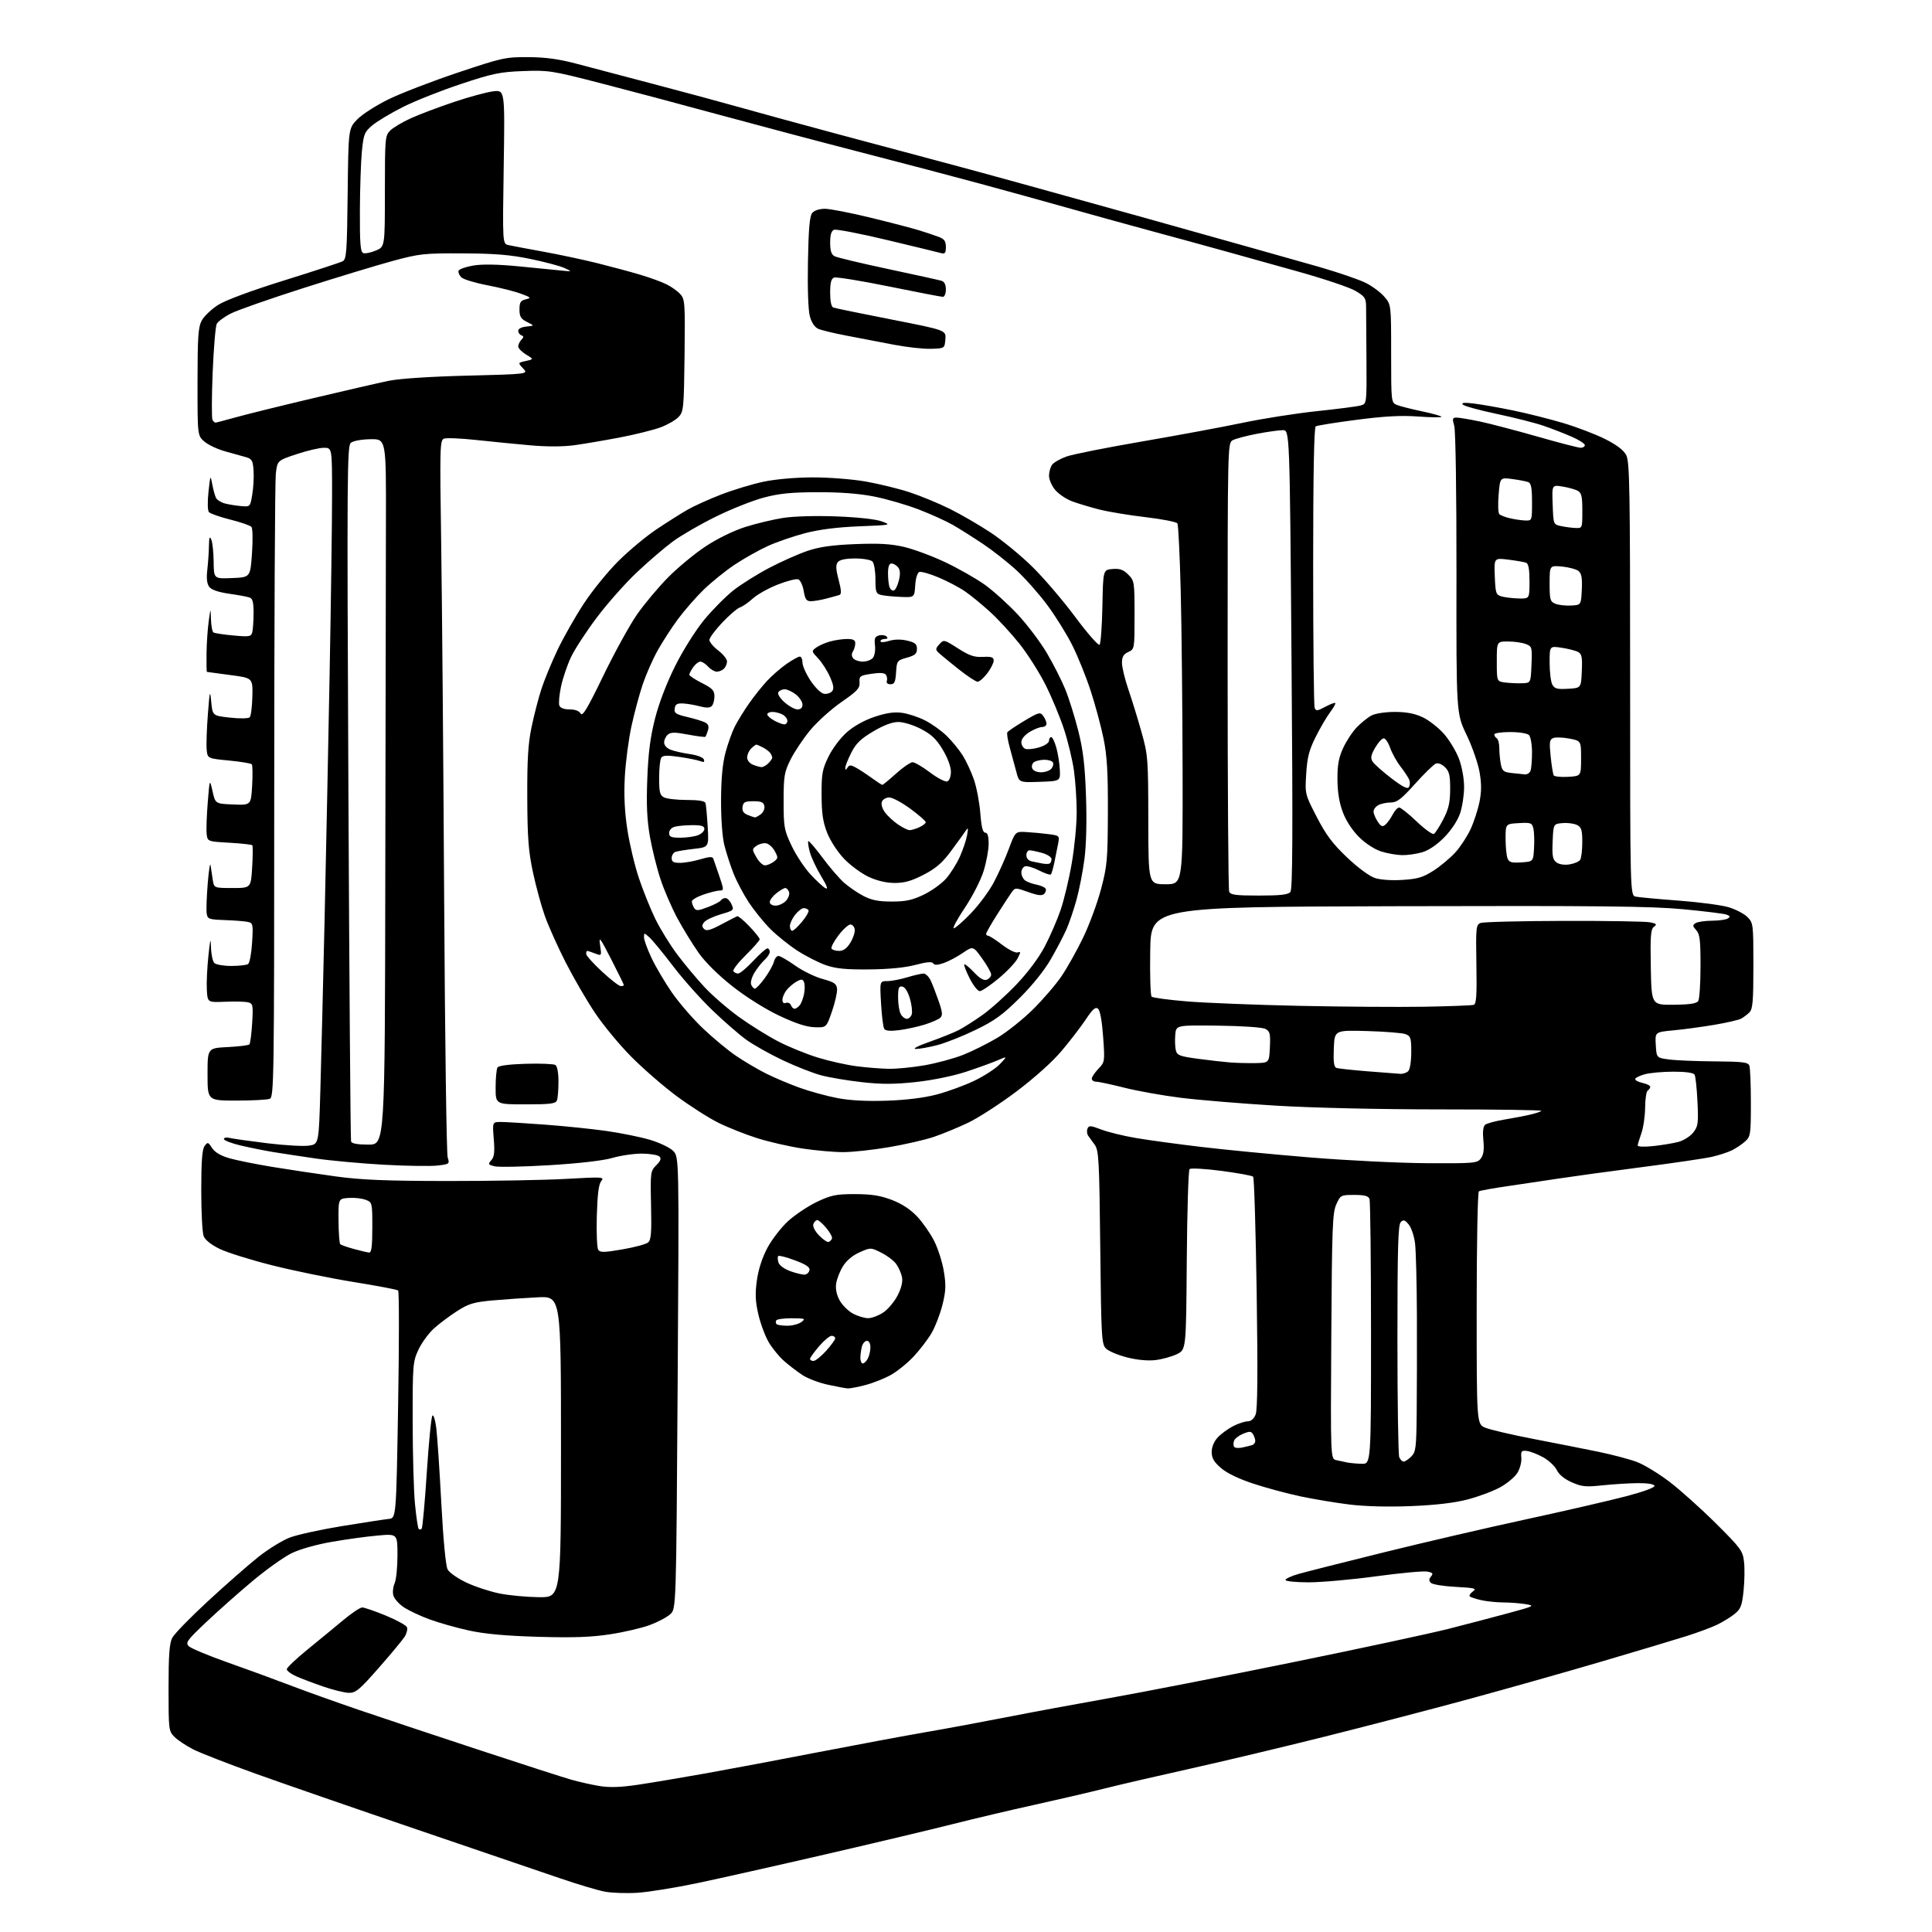 <?xml version="1.0" encoding="UTF-8" standalone="no"?>
<svg 
  version="1.1" 
  xmlns="http://www.w3.org/2000/svg" 
  xmlns:xlink="http://www.w3.org/1999/xlink" 
  xmlns:svg="http://www.w3.org/2000/svg"
  xmlns:rdf="http://www.w3.org/1999/02/22-rdf-syntax-ns#"
  xmlns:cc="http://creativecommons.org/ns#"
  xmlns:dc="http://purl.org/dc/elements/1.1/"
  viewBox="0 0 768 768"
  width="768"
  height="768"
>
<style>svg {background-color: white; }</style>"
<path stroke="none" fill="black" fill-rule="evenodd" d="M253.34,752.41C249.03,752.68 243.25,752.48 240.50,751.97C237.75,751.47 229.65,749.06 222.50,746.61C215.35,744.16 189.70,735.42 165.50,727.18C141.30,718.94 112.61,709.01 101.74,705.11C90.87,701.21 79.67,696.85 76.86,695.43C74.05,694.00 70.68,691.77 69.37,690.46C67.06,688.15 67.00,687.65 67.00,671.00C67.00,657.92 67.35,653.23 68.47,651.06C69.27,649.50 75.69,642.92 82.72,636.43C89.75,629.94 98.74,622.06 102.70,618.91C106.66,615.76 112.34,612.27 115.31,611.16C118.29,610.04 127.64,608.00 136.11,606.62C144.57,605.24 152.85,603.97 154.50,603.80C157.50,603.50 157.50,603.50 158.26,558.56C158.68,533.84 158.68,513.33 158.26,512.98C157.84,512.63 149.92,511.12 140.66,509.63C131.40,508.14 116.82,505.16 108.27,503.00C99.71,500.85 90.27,497.90 87.29,496.44C83.88,494.77 81.52,492.88 80.94,491.33C80.42,489.98 80.00,481.79 80.00,473.13C80.00,461.70 80.36,456.89 81.31,455.58C82.55,453.89 82.73,453.94 84.32,456.37C85.45,458.09 87.76,459.44 91.26,460.44C94.14,461.26 101.90,462.82 108.50,463.90C115.10,464.98 126.35,466.67 133.50,467.65C143.63,469.04 153.46,469.44 178.00,469.47C195.32,469.48 216.46,469.11 224.98,468.63C239.58,467.80 240.37,467.85 239.02,469.48C238.00,470.71 237.49,474.69 237.24,483.35C237.05,490.03 237.31,496.10 237.81,496.83C238.56,497.93 240.21,497.90 247.41,496.65C252.20,495.83 256.78,494.59 257.61,493.91C258.83,492.90 259.05,490.20 258.80,479.13C258.51,466.01 258.58,465.51 260.87,463.21C262.61,461.48 262.95,460.55 262.14,459.74C261.53,459.13 258.43,458.61 255.26,458.58C252.09,458.56 246.80,459.32 243.50,460.28C239.76,461.36 230.33,462.46 218.48,463.18C208.02,463.81 198.18,464.01 196.62,463.62C194.02,462.97 193.91,462.76 195.30,461.20C196.48,459.89 196.70,457.97 196.28,452.75C195.73,446.00 195.73,446.00 199.11,446.00C200.98,446.01 208.80,446.47 216.50,447.05C224.20,447.62 235.22,448.75 241.00,449.57C246.78,450.39 254.59,451.97 258.36,453.09C262.13,454.21 266.28,456.19 267.58,457.49C269.96,459.87 269.96,459.87 269.38,549.68C268.80,639.50 268.80,639.50 266.45,641.66C265.16,642.85 261.52,644.78 258.37,645.96C255.22,647.14 248.11,648.80 242.57,649.65C235.00,650.81 227.92,651.06 214.00,650.66C201.10,650.29 192.78,649.53 186.50,648.17C181.55,647.09 174.46,645.09 170.74,643.72C167.01,642.36 162.39,640.17 160.46,638.87C158.53,637.57 156.68,635.45 156.35,634.18C156.02,632.90 156.25,630.74 156.87,629.38C157.49,628.02 158.00,623.04 158.00,618.31C158.00,609.71 158.00,609.71 150.25,610.39C145.99,610.76 137.77,611.88 131.99,612.89C125.78,613.96 119.20,615.82 115.92,617.43C112.86,618.92 105.89,623.88 100.43,628.45C94.97,633.02 86.67,640.37 82.00,644.79C74.41,651.97 73.66,652.99 75.00,654.37C75.83,655.21 82.80,658.13 90.50,660.85C98.20,663.56 109.45,667.68 115.50,670.00C121.55,672.31 133.70,676.66 142.50,679.66C151.30,682.66 172.68,689.79 190.00,695.49C207.32,701.20 224.02,706.59 227.11,707.46C230.19,708.34 235.25,709.47 238.36,709.98C242.42,710.64 246.78,710.48 253.76,709.44C259.12,708.64 271.15,706.61 280.50,704.95C289.85,703.28 310.10,699.47 325.50,696.48C340.90,693.50 360.02,689.93 368.00,688.56C375.98,687.19 390.38,684.52 400.00,682.63C409.62,680.74 428.07,677.32 441.00,675.02C453.93,672.73 486.55,666.36 513.50,660.86C540.45,655.37 568.58,649.33 576.00,647.44C583.42,645.55 594.20,642.72 599.94,641.16C610.00,638.43 610.24,638.30 606.44,637.67C604.27,637.31 600.25,637.01 597.50,636.99C594.75,636.97 590.78,636.55 588.67,636.06C586.56,635.57 584.57,634.91 584.24,634.58C583.92,634.25 584.48,633.37 585.50,632.62C587.12,631.44 586.28,631.21 578.65,630.81C573.87,630.56 569.45,629.85 568.82,629.22C567.97,628.37 567.98,627.72 568.86,626.66C569.83,625.50 569.55,625.15 567.35,624.73C565.87,624.44 556.75,625.29 547.08,626.60C537.41,627.92 525.34,628.99 520.25,629.00C515.16,629.00 511.00,628.58 511.00,628.07C511.00,627.56 513.36,626.47 516.25,625.65C519.14,624.83 534.33,620.99 550.00,617.11C565.67,613.23 591.10,607.32 606.50,603.99C621.90,600.65 639.80,596.52 646.29,594.82C653.40,592.95 657.93,591.28 657.70,590.61C657.47,589.94 654.78,589.53 650.91,589.57C647.39,589.61 641.10,590.01 636.94,590.45C630.40,591.15 628.76,590.99 624.79,589.23C621.90,587.95 619.70,586.16 618.85,584.37C618.10,582.81 615.65,580.52 613.41,579.28C611.17,578.05 608.25,576.92 606.92,576.77C604.79,576.53 604.53,576.86 604.76,579.50C604.91,581.15 604.20,583.85 603.18,585.50C602.16,587.15 599.04,589.75 596.24,591.27C593.44,592.80 587.63,594.96 583.32,596.08C578.11,597.43 570.64,598.31 560.92,598.70C551.80,599.07 542.63,598.83 536.42,598.07C530.97,597.40 522.23,595.94 517.00,594.84C511.77,593.73 503.35,591.47 498.28,589.80C492.44,587.88 487.71,585.60 485.37,583.57C482.54,581.13 481.67,579.62 481.67,577.18C481.67,575.18 482.57,573.01 484.08,571.39C485.41,569.97 488.17,567.95 490.21,566.90C492.25,565.86 494.85,565.00 495.98,565.00C497.31,565.00 498.44,564.01 499.14,562.25C499.90,560.32 500.02,545.91 499.55,514.00C499.18,488.98 498.55,468.16 498.14,467.75C497.73,467.34 492.07,466.30 485.55,465.44C479.04,464.59 473.33,464.27 472.87,464.73C472.40,465.20 471.91,481.53 471.76,501.04C471.50,536.50 471.50,536.50 467.85,538.29C465.84,539.27 462.00,540.33 459.32,540.65C456.23,541.01 452.05,540.62 447.97,539.58C444.41,538.67 440.66,537.09 439.64,536.07C437.90,534.34 437.75,531.65 437.37,495.90C437.00,461.58 436.78,457.34 435.23,455.16C434.28,453.82 433.09,452.17 432.59,451.50C432.09,450.82 431.95,449.57 432.28,448.71C432.82,447.32 433.41,447.35 437.81,449.02C440.52,450.05 446.74,451.57 451.62,452.39C456.50,453.22 468.15,454.81 477.50,455.92C486.85,457.04 506.43,458.93 521.00,460.12C535.58,461.31 556.42,462.33 567.33,462.39C586.06,462.49 587.24,462.39 588.66,460.50C589.74,459.07 590.03,457.02 589.66,453.31C589.33,449.90 589.57,447.77 590.37,447.11C591.03,446.56 594.48,445.63 598.04,445.04C601.59,444.45 606.22,443.57 608.33,443.07C610.44,442.58 612.42,441.91 612.75,441.59C613.07,441.26 594.92,441.00 572.42,441.00C547.92,440.99 521.67,440.39 507.00,439.50C493.52,438.69 476.65,437.29 469.50,436.40C462.35,435.52 452.24,433.71 447.02,432.40C441.81,431.08 436.75,430.00 435.77,430.00C434.80,430.00 434.00,429.46 434.00,428.80C434.00,428.15 435.18,426.38 436.61,424.88C439.19,422.19 439.22,422.02 438.51,412.11C438.06,405.85 437.30,401.66 436.48,400.98C435.47,400.15 434.37,401.10 431.65,405.20C429.71,408.11 425.40,413.74 422.06,417.69C418.38,422.06 411.31,428.41 404.08,433.86C397.52,438.80 388.82,444.42 384.75,446.35C380.68,448.28 374.55,450.80 371.14,451.95C367.72,453.11 359.72,454.94 353.36,456.02C347.00,457.11 338.81,458.00 335.15,457.99C331.49,457.99 324.22,457.34 319.00,456.56C313.77,455.77 305.67,453.92 301.00,452.44C296.32,450.97 289.35,448.19 285.50,446.28C281.65,444.36 274.23,439.62 269.00,435.74C263.77,431.86 255.66,424.82 250.97,420.09C246.27,415.37 239.73,407.45 236.43,402.50C233.13,397.55 227.91,388.55 224.83,382.50C221.75,376.45 218.06,368.23 216.63,364.23C215.20,360.24 213.05,352.36 211.85,346.73C210.06,338.32 209.66,333.03 209.60,317.00C209.54,301.93 209.93,295.57 211.31,289.00C212.28,284.32 214.03,277.57 215.18,274.00C216.34,270.43 219.20,263.45 221.55,258.50C223.90,253.55 228.62,245.22 232.04,240.00C235.46,234.77 241.71,227.09 245.93,222.92C250.15,218.74 256.95,213.09 261.05,210.36C265.15,207.62 270.63,204.16 273.23,202.66C275.84,201.16 281.91,198.41 286.73,196.56C291.55,194.70 299.10,192.42 303.50,191.49C308.24,190.49 316.18,189.79 323.00,189.77C329.37,189.75 338.74,190.48 344.00,191.39C349.23,192.30 357.10,194.22 361.50,195.66C365.90,197.10 373.10,200.07 377.50,202.25C381.90,204.43 389.26,208.70 393.85,211.74C398.44,214.77 405.91,220.91 410.45,225.38C414.99,229.85 422.65,238.82 427.48,245.32C432.31,251.82 436.64,256.76 437.10,256.30C437.56,255.84 438.07,248.94 438.22,240.98C438.50,226.50 438.50,226.50 442.24,226.19C445.15,225.95 446.53,226.44 448.49,228.40C450.92,230.83 451.00,231.32 451.00,244.48C451.00,257.98 450.99,258.05 448.50,259.18C446.60,260.05 446.00,261.08 446.00,263.49C446.00,265.23 447.15,269.99 448.55,274.07C449.95,278.16 452.30,285.77 453.76,291.00C456.33,300.14 456.43,301.46 456.47,326.00C456.50,351.50 456.50,351.50 463.35,351.50C470.19,351.50 470.19,351.50 470.10,306.00C470.05,280.98 469.71,248.94 469.35,234.82C468.99,220.69 468.40,208.65 468.04,208.06C467.67,207.47 462.00,206.36 455.44,205.59C448.87,204.82 440.57,203.45 437.00,202.54C433.43,201.63 428.57,200.17 426.21,199.30C423.85,198.42 420.82,196.38 419.46,194.77C418.11,193.16 417.00,190.62 417.00,189.11C417.00,187.61 417.56,185.63 418.25,184.72C418.94,183.80 421.52,182.34 424.00,181.46C426.48,180.58 439.98,177.90 454.00,175.49C468.02,173.08 486.02,169.74 494.00,168.07C501.98,166.39 515.25,164.31 523.50,163.44C531.75,162.58 539.58,161.56 540.90,161.18C543.30,160.50 543.30,160.50 543.19,143.00C543.13,133.38 543.06,123.83 543.04,121.79C543.00,118.50 542.52,117.80 538.75,115.59C536.41,114.23 526.17,110.79 516.00,107.95C505.82,105.12 492.77,101.48 487.00,99.86C481.23,98.25 468.18,94.67 458.00,91.92C447.82,89.16 432.30,84.87 423.50,82.38C414.70,79.90 399.40,75.67 389.50,72.99C379.60,70.30 358.23,64.68 342.00,60.49C325.77,56.30 300.35,49.56 285.50,45.52C270.65,41.47 249.50,35.84 238.50,33.01C219.41,28.09 218.02,27.87 208.00,28.25C198.75,28.60 195.80,29.21 183.23,33.39C175.37,35.99 165.02,40.10 160.23,42.51C155.43,44.92 149.95,48.20 148.05,49.79C144.88,52.46 144.55,53.28 143.86,60.10C143.46,64.17 143.10,74.83 143.06,83.78C143.01,96.76 143.28,100.17 144.38,100.59C145.14,100.89 147.39,100.44 149.38,99.61C153.00,98.10 153.00,98.10 153.00,76.05C153.00,54.93 153.09,53.91 155.11,51.89C156.28,50.72 160.00,48.52 163.38,46.98C166.76,45.45 174.47,42.54 180.51,40.52C186.54,38.50 193.56,36.60 196.09,36.30C200.70,35.76 200.70,35.76 200.23,66.33C199.76,96.90 199.76,96.90 202.13,97.43C203.43,97.72 209.68,98.90 216.00,100.05C222.32,101.19 232.00,103.26 237.50,104.63C243.00,106.00 250.65,108.06 254.50,109.21C258.35,110.35 263.07,112.07 265.00,113.04C266.93,114.00 269.37,115.75 270.44,116.94C272.26,118.95 272.37,120.50 272.12,141.29C271.87,162.25 271.74,163.63 269.76,165.74C268.61,166.97 265.38,168.83 262.59,169.88C259.79,170.92 252.55,172.72 246.50,173.88C240.45,175.04 232.31,176.43 228.40,176.97C223.91,177.59 217.48,177.61 210.90,177.03C205.18,176.53 195.49,175.57 189.36,174.91C183.24,174.24 177.45,174.00 176.49,174.36C174.87,174.99 174.80,177.72 175.38,216.26C175.72,238.94 176.25,302.50 176.56,357.50C176.87,412.50 177.50,458.68 177.96,460.12C178.78,462.67 178.66,462.76 173.94,463.32C171.26,463.64 161.74,463.50 152.78,463.01C143.83,462.52 131.55,461.40 125.50,460.52C119.45,459.64 111.80,458.48 108.50,457.94C105.20,457.40 99.46,456.24 95.75,455.37C92.04,454.50 89.00,453.33 89.00,452.78C89.00,452.23 90.01,452.03 91.25,452.34C92.49,452.64 99.24,453.60 106.25,454.46C113.27,455.32 120.75,455.74 122.88,455.40C126.74,454.79 126.74,454.79 127.37,432.64C127.72,420.46 128.46,390.48 129.02,366.00C129.57,341.52 130.47,297.65 131.02,268.50C131.56,239.35 132.01,207.06 132.00,196.75C132.00,178.00 132.00,178.00 128.75,178.00C126.97,178.00 122.08,179.14 117.89,180.54C110.27,183.07 110.27,183.07 109.64,188.29C109.30,191.15 109.01,248.08 109.01,314.78C109.00,429.34 108.90,436.10 107.25,436.78C106.29,437.18 100.33,437.50 94.00,437.50C82.50,437.50 82.50,437.50 82.50,427.07C82.50,416.64 82.50,416.64 90.50,416.23C94.90,416.01 98.79,415.53 99.14,415.16C99.48,414.80 99.98,411.00 100.24,406.73C100.67,399.48 100.56,398.93 98.60,398.44C97.45,398.15 93.35,398.04 89.50,398.21C82.50,398.50 82.50,398.50 82.22,393.50C82.06,390.75 82.34,384.68 82.84,380.00C83.56,373.15 83.76,372.48 83.87,376.55C83.94,379.33 84.54,382.14 85.20,382.80C85.86,383.46 88.90,383.99 91.95,383.98C95.00,383.98 98.00,383.64 98.61,383.23C99.23,382.83 99.95,379.00 100.21,374.73C100.67,367.46 100.57,366.93 98.60,366.49C97.45,366.22 93.35,365.89 89.50,365.75C82.88,365.51 82.48,365.36 82.15,363.01C81.96,361.64 82.16,356.24 82.59,351.01C83.03,345.78 83.53,342.62 83.71,344.00C83.89,345.38 84.28,347.96 84.57,349.75C85.09,353.00 85.09,353.00 92.42,353.00C99.74,353.00 99.74,353.00 100.24,344.75C100.52,340.21 100.54,336.27 100.29,336.00C100.05,335.73 95.94,335.27 91.17,335.00C82.50,334.50 82.50,334.50 82.15,331.50C81.96,329.85 82.16,324.23 82.58,319.00C83.35,309.50 83.35,309.50 84.48,314.50C85.60,319.50 85.60,319.50 92.69,319.79C99.78,320.08 99.78,320.08 100.23,312.29C100.47,308.01 100.41,304.19 100.09,303.82C99.76,303.44 95.67,302.77 91.00,302.32C82.50,301.50 82.50,301.50 82.16,298.00C81.97,296.07 82.18,289.77 82.63,284.00C83.37,274.43 83.49,273.98 83.97,279.00C84.50,284.50 84.50,284.50 91.43,285.27C95.33,285.70 98.76,285.64 99.26,285.14C99.75,284.65 100.23,280.93 100.32,276.87C100.49,269.50 100.49,269.50 91.49,268.34C86.55,267.70 82.39,267.13 82.25,267.09C82.11,267.04 82.04,263.74 82.10,259.75C82.15,255.76 82.54,250.03 82.96,247.00C83.72,241.50 83.72,241.50 83.86,246.19C83.94,248.77 84.39,251.13 84.87,251.42C85.36,251.72 88.91,252.26 92.76,252.61C99.10,253.20 99.83,253.08 100.27,251.38C100.55,250.35 100.78,246.95 100.80,243.83C100.83,239.57 100.45,238.00 99.27,237.55C98.41,237.22 94.74,236.53 91.12,236.02C86.78,235.40 84.08,234.47 83.18,233.29C82.26,232.06 82.01,229.93 82.41,226.50C82.72,223.75 83.02,219.47 83.06,217.00C83.12,213.56 83.34,212.97 84.00,214.50C84.47,215.60 84.89,219.56 84.93,223.29C85.00,230.09 85.00,230.09 92.25,229.79C99.50,229.50 99.50,229.50 100.17,220.00C100.53,214.78 100.45,210.04 99.97,209.47C99.50,208.90 95.70,207.58 91.53,206.54C87.37,205.50 83.55,204.16 83.04,203.55C82.51,202.91 82.45,199.48 82.88,195.47C83.62,188.72 83.66,188.63 84.37,192.50C84.78,194.70 85.46,197.15 85.88,197.95C86.31,198.75 87.88,199.73 89.38,200.13C90.88,200.53 93.76,201.00 95.78,201.17C99.46,201.49 99.46,201.49 100.28,196.59C100.73,193.90 100.96,189.64 100.80,187.12C100.54,183.22 100.13,182.43 98.00,181.79C96.62,181.38 92.93,180.35 89.79,179.50C86.64,178.66 82.82,176.88 81.29,175.57C78.50,173.17 78.50,173.17 78.52,151.83C78.53,133.71 78.79,130.03 80.22,127.38C81.15,125.67 84.07,122.89 86.71,121.21C89.66,119.33 99.76,115.58 113.00,111.46C124.83,107.77 135.27,104.35 136.20,103.87C137.73,103.07 137.94,100.27 138.20,77.04C138.50,51.11 138.50,51.11 142.00,47.47C143.93,45.47 149.55,41.86 154.50,39.45C159.45,37.03 171.82,32.27 182.00,28.86C199.64,22.95 200.94,22.66 210.00,22.71C216.84,22.75 222.16,23.48 229.00,25.29C234.22,26.68 248.18,30.35 260.00,33.46C271.82,36.57 286.90,40.64 293.50,42.51C300.10,44.38 317.43,49.12 332.00,53.04C346.57,56.96 367.50,62.55 378.50,65.47C389.50,68.39 423.70,77.83 454.50,86.44C485.30,95.06 516.74,103.91 524.38,106.10C532.01,108.30 540.39,111.18 543.00,112.50C545.60,113.82 548.92,116.31 550.37,118.03C553.00,121.15 553.00,121.15 553.00,140.60C553.00,159.82 553.03,160.05 555.25,160.96C556.49,161.46 560.99,162.61 565.25,163.51C569.51,164.40 573.00,165.38 573.00,165.69C573.00,165.99 568.84,165.94 563.75,165.57C557.00,165.08 550.39,165.43 539.27,166.88C530.90,167.96 523.58,169.14 523.02,169.49C522.35,169.90 522.00,188.70 522.00,224.98C522.00,255.15 522.27,280.53 522.59,281.37C523.11,282.72 523.63,282.67 526.78,280.98C528.76,279.92 530.57,279.23 530.79,279.46C531.02,279.68 530.08,281.36 528.71,283.18C527.34,285.01 524.76,289.41 522.99,292.97C520.39,298.15 519.65,301.04 519.24,307.56C518.74,315.67 518.74,315.68 523.44,324.78C527.11,331.89 529.74,335.40 535.45,340.82C539.69,344.85 544.34,348.29 546.52,349.01C548.78,349.75 553.16,350.06 557.56,349.78C563.59,349.39 565.70,348.76 569.87,346.08C572.63,344.31 576.54,341.03 578.56,338.80C580.58,336.57 583.30,332.39 584.62,329.52C585.93,326.66 587.51,321.80 588.12,318.74C588.95,314.63 588.95,311.50 588.13,306.84C587.51,303.36 585.19,296.71 582.96,292.06C578.90,283.61 578.90,283.61 578.97,228.05C579.00,196.03 578.63,171.12 578.08,169.25C577.26,166.41 577.37,166.00 579.00,166.00C580.03,166.00 584.16,166.69 588.18,167.53C592.21,168.38 602.52,171.08 611.11,173.53C619.69,175.99 627.45,178.00 628.36,178.00C629.26,178.00 630.00,177.53 630.00,176.94C630.00,176.36 627.64,174.85 624.75,173.59C621.86,172.32 616.80,170.36 613.50,169.23C610.20,168.10 601.88,165.99 595.00,164.54C588.13,163.09 582.05,161.42 581.50,160.83C580.79,160.06 582.10,159.95 586.00,160.43C589.02,160.80 596.00,162.03 601.49,163.16C606.99,164.29 615.92,166.54 621.35,168.15C626.77,169.76 634.30,172.64 638.08,174.54C642.72,176.87 645.44,178.96 646.47,180.95C647.81,183.53 648.00,194.77 648.00,269.93C648.00,355.96 648.00,355.96 650.25,356.43C651.49,356.69 659.13,357.40 667.24,358.00C675.34,358.61 684.29,359.79 687.11,360.62C689.93,361.46 693.31,363.22 694.62,364.53C696.94,366.85 697.00,367.34 697.00,383.88C697.00,398.01 696.74,401.12 695.42,402.44C694.55,403.30 693.06,404.43 692.10,404.94C691.15,405.46 686.35,406.56 681.43,407.39C676.52,408.22 669.22,409.21 665.20,409.58C657.90,410.27 657.90,410.27 658.20,415.38C658.50,420.50 658.50,420.50 663.50,421.16C666.25,421.53 674.41,421.86 681.64,421.91C692.65,421.99 694.88,422.26 695.39,423.58C695.73,424.45 696.00,431.12 696.00,438.41C696.00,450.87 695.87,451.77 693.75,453.71C692.51,454.84 690.15,456.43 688.50,457.25C686.85,458.06 683.25,459.24 680.50,459.86C677.75,460.49 665.15,462.34 652.50,463.98C639.85,465.62 625.00,467.66 619.50,468.50C614.00,469.35 604.83,470.72 599.13,471.54C593.43,472.36 588.36,473.28 587.88,473.57C587.39,473.87 587.00,494.71 587.00,520.11C587.00,566.10 587.00,566.10 590.46,567.55C592.36,568.34 601.03,570.36 609.71,572.03C618.39,573.70 629.98,575.99 635.45,577.12C640.92,578.25 647.76,580.06 650.65,581.14C653.53,582.22 659.40,585.79 663.70,589.07C667.99,592.35 676.28,599.79 682.12,605.60C692.02,615.45 692.78,616.47 693.28,620.83C693.58,623.40 693.49,628.60 693.09,632.40C692.46,638.39 691.98,639.61 689.43,641.65C687.82,642.94 684.65,644.87 682.39,645.94C680.12,647.01 674.72,649.01 670.39,650.38C666.05,651.75 651.02,656.26 637.00,660.39C622.98,664.52 599.06,671.28 583.86,675.42C568.66,679.55 542.78,686.29 526.36,690.40C509.94,694.51 486.15,700.17 473.50,702.99C460.85,705.80 445.32,709.39 439.00,710.98C432.68,712.56 420.07,715.49 411.00,717.49C401.93,719.49 387.52,722.89 379.00,725.04C370.48,727.20 347.75,732.60 328.50,737.05C309.25,741.50 286.23,746.67 277.34,748.54C268.45,750.41 257.65,752.15 253.34,752.41zM138.64,672.93C136.91,672.88 132.35,671.76 128.50,670.43C124.65,669.11 119.81,667.27 117.75,666.36C115.69,665.44 114.00,664.18 114.00,663.55C114.00,662.92 117.71,659.39 122.25,655.70C126.79,652.01 133.19,646.75 136.48,644.00C139.77,641.25 143.14,639.00 143.98,638.99C144.82,638.99 149.04,640.44 153.37,642.22C157.70,644.01 161.48,646.09 161.78,646.86C162.07,647.62 161.68,649.28 160.91,650.54C160.13,651.80 155.51,657.37 150.64,662.92C142.85,671.78 141.40,672.99 138.64,672.93zM214.25,634.91C223.00,635.00 223.00,635.00 223.00,575.13C223.00,515.25 223.00,515.25 213.75,515.70C208.66,515.95 200.58,516.51 195.79,516.94C188.36,517.62 186.31,518.23 181.79,521.12C178.88,522.98 174.74,526.07 172.59,528.00C170.44,529.92 167.64,533.75 166.35,536.50C164.11,541.30 164.02,542.46 164.04,565.00C164.05,577.92 164.46,592.71 164.96,597.85C165.46,602.99 166.12,607.45 166.43,607.76C166.74,608.08 167.28,608.05 167.62,607.71C167.96,607.37 168.88,597.29 169.66,585.31C170.44,573.33 171.44,563.16 171.89,562.71C172.34,562.26 173.04,564.50 173.43,567.69C173.83,570.89 174.73,584.32 175.43,597.54C176.21,612.24 177.19,622.48 177.94,623.89C178.62,625.15 182.01,627.51 185.47,629.13C188.94,630.76 194.87,632.70 198.64,633.45C202.41,634.20 209.44,634.85 214.25,634.91zM541.25,581.88C545.00,582.00 545.00,582.00 545.00,530.08C545.00,501.53 544.73,477.45 544.39,476.58C543.94,475.41 542.38,475.00 538.34,475.00C533.02,475.00 532.86,475.08 531.20,478.75C529.69,482.08 529.47,487.92 529.21,531.22C528.91,579.94 528.91,579.94 531.21,580.43C532.47,580.70 534.40,581.11 535.50,581.35C536.60,581.58 539.19,581.82 541.25,581.88zM557.97,581.00C558.54,581.00 559.90,580.10 561.00,579.00C562.81,577.19 563.02,575.54 563.16,561.75C563.25,553.36 563.28,535.92 563.24,523.00C563.19,510.07 562.86,497.15 562.51,494.28C562.15,491.40 561.03,488.03 560.00,486.78C558.47,484.90 557.91,484.73 556.82,485.80C555.76,486.84 555.50,496.17 555.50,532.30C555.50,557.16 555.82,578.29 556.22,579.25C556.61,580.21 557.40,581.00 557.97,581.00zM493.81,575.42C495.29,575.10 497.06,574.66 497.75,574.45C498.44,574.24 498.99,573.49 498.98,572.78C498.98,572.08 498.57,570.87 498.08,570.09C497.34,568.92 496.67,568.90 494.16,569.93C492.50,570.62 490.88,571.86 490.57,572.68C490.25,573.51 490.25,574.59 490.56,575.09C490.87,575.60 492.33,575.74 493.81,575.42zM337.04,551.92C336.19,551.88 332.62,551.22 329.10,550.45C325.58,549.69 321.00,547.94 318.92,546.57C316.85,545.19 313.57,542.69 311.65,540.99C309.72,539.30 306.99,535.95 305.57,533.54C304.16,531.13 302.31,526.16 301.46,522.50C300.26,517.32 300.13,514.31 300.87,508.98C301.48,504.58 302.99,499.92 305.08,496.00C306.88,492.63 310.63,487.81 313.42,485.28C316.22,482.76 321.38,479.34 324.90,477.68C330.47,475.06 332.40,474.67 339.90,474.68C346.42,474.69 349.95,475.25 354.50,476.98C358.46,478.49 361.87,480.72 364.55,483.55C366.77,485.91 369.83,490.29 371.34,493.28C372.86,496.27 374.59,501.70 375.19,505.35C376.10,510.84 376.01,513.13 374.65,518.65C373.74,522.32 371.79,527.38 370.32,529.90C368.85,532.41 365.64,536.61 363.20,539.22C360.76,541.83 356.68,545.13 354.13,546.56C351.58,547.98 347.04,549.79 344.04,550.57C341.04,551.36 337.89,551.96 337.04,551.92zM342.96,542.00C343.50,542.00 344.40,541.13 344.96,540.07C345.53,539.00 346.00,536.98 346.00,535.57C346.00,534.05 345.44,533.00 344.62,533.00C343.86,533.00 342.96,534.01 342.63,535.25C342.30,536.49 342.02,538.51 342.01,539.75C342.01,540.99 342.43,542.00 342.96,542.00zM323.38,541.00C324.14,541.00 326.39,539.20 328.38,537.00C330.37,534.80 332.00,532.55 332.00,532.00C332.00,531.45 331.36,531.00 330.58,531.00C329.80,531.00 327.55,532.88 325.58,535.18C323.61,537.48 322.00,539.73 322.00,540.18C322.00,540.63 322.62,541.00 323.38,541.00zM312.98,527.00C314.98,527.00 317.49,526.34 318.56,525.53C320.34,524.18 320.03,524.06 314.81,524.03C311.68,524.01 308.88,524.39 308.59,524.86C308.29,525.33 308.34,526.01 308.69,526.36C309.05,526.71 310.97,527.00 312.98,527.00zM345.09,524.00C346.53,524.00 349.23,522.98 351.10,521.74C352.97,520.50 355.53,517.46 356.80,514.99C358.29,512.08 358.91,509.52 358.57,507.71C358.27,506.18 357.24,503.82 356.27,502.48C355.30,501.13 352.61,499.09 350.30,497.95C346.11,495.87 346.08,495.87 341.71,497.81C338.96,499.02 336.49,501.09 335.10,503.33C333.88,505.30 332.66,508.40 332.39,510.21C332.07,512.35 332.55,514.70 333.77,516.92C334.81,518.81 337.19,521.17 339.06,522.17C340.94,523.18 343.65,524.00 345.09,524.00zM319.99,506.67C320.81,506.56 321.62,505.76 321.79,504.88C322.01,503.73 320.37,502.63 316.01,501.01C312.67,499.75 309.68,498.98 309.38,499.29C309.07,499.60 309.10,500.75 309.45,501.86C309.83,503.04 311.82,504.48 314.30,505.36C316.61,506.19 319.17,506.78 319.99,506.67zM146.75,497.91C147.67,497.98 148.00,495.38 148.00,487.98C148.00,478.01 147.98,477.94 145.31,476.93C143.83,476.36 140.79,476.04 138.56,476.20C134.50,476.50 134.50,476.50 134.57,485.24C134.61,490.04 134.91,494.24 135.24,494.57C135.56,494.90 138.01,495.76 140.67,496.49C143.32,497.22 146.06,497.86 146.75,497.91zM329.39,493.70C329.93,493.52 330.53,492.90 330.73,492.31C330.92,491.73 329.90,489.85 328.45,488.13C327.01,486.41 325.40,485.00 324.88,485.00C324.36,485.00 323.67,485.70 323.34,486.56C322.98,487.50 323.86,489.28 325.57,491.08C327.13,492.70 328.85,493.88 329.39,493.70zM657.25,455.58C660.69,455.20 665.16,454.46 667.20,453.92C669.23,453.39 671.87,451.73 673.06,450.23C675.02,447.75 675.18,446.61 674.77,437.91C674.52,432.64 674.00,427.80 673.60,427.16C673.15,426.44 669.97,426.00 665.19,426.01C660.96,426.01 655.81,426.48 653.75,427.05C651.69,427.63 650.00,428.49 650.00,428.97C650.00,429.45 651.35,430.14 653.00,430.50C654.65,430.86 656.00,431.55 656.00,432.02C656.00,432.49 655.55,433.16 655.00,433.50C654.45,433.84 653.98,436.90 653.96,440.31C653.93,443.71 653.26,448.30 652.47,450.50C651.68,452.70 651.02,454.90 651.02,455.38C651.01,455.86 653.80,455.95 657.25,455.58zM146.47,455.00C153.00,455.00 153.00,455.00 153.16,348.25C153.24,289.54 153.35,226.43 153.41,208.00C153.50,174.50 153.50,174.50 147.29,174.59C143.70,174.65 140.40,175.25 139.46,176.03C137.98,177.26 137.90,188.95 138.50,314.94C138.86,390.60 139.33,453.06 139.55,453.75C139.81,454.58 142.12,455.00 146.47,455.00zM208.89,439.00C197.00,439.00 197.00,439.00 197.02,432.25C197.02,428.54 197.36,424.98 197.77,424.34C198.23,423.61 202.43,423.06 209.01,422.87C214.78,422.70 220.06,422.92 220.75,423.34C221.52,423.82 222.00,426.37 222.00,429.98C222.00,433.20 221.73,436.55 221.39,437.42C220.89,438.74 218.82,439.00 208.89,439.00zM352.50,437.55C360.20,437.29 367.32,436.40 372.38,435.08C376.71,433.94 383.46,431.47 387.38,429.58C391.30,427.70 395.85,424.72 397.50,422.98C400.50,419.80 400.50,419.80 396.50,421.52C394.30,422.47 388.63,424.52 383.89,426.08C378.86,427.73 370.64,429.41 364.13,430.12C355.63,431.04 350.54,431.06 342.74,430.19C337.11,429.57 329.81,428.35 326.51,427.48C323.22,426.61 316.32,423.91 311.18,421.47C306.04,419.04 299.51,415.37 296.67,413.32C293.82,411.27 287.73,405.97 283.13,401.54C278.53,397.12 271.50,389.23 267.51,384.00C263.53,378.77 259.31,373.64 258.13,372.60C256.04,370.72 256.00,370.72 256.00,372.60C256.00,373.64 257.35,377.35 259.00,380.83C260.64,384.31 264.29,390.49 267.10,394.55C269.91,398.62 275.48,405.06 279.48,408.85C283.48,412.65 289.39,417.55 292.62,419.74C295.86,421.93 301.20,425.08 304.50,426.74C307.80,428.39 313.83,430.95 317.91,432.41C321.98,433.87 328.73,435.72 332.91,436.51C337.91,437.47 344.59,437.82 352.50,437.55zM556.55,426.86C557.68,426.94 559.14,426.46 559.80,425.80C560.48,425.12 561.00,421.86 561.00,418.28C561.00,412.62 560.76,411.86 558.73,411.09C557.47,410.61 550.61,410.06 543.48,409.86C530.50,409.50 530.50,409.50 530.21,416.76C529.99,422.01 530.27,424.16 531.21,424.50C531.92,424.76 537.45,425.37 543.50,425.85C549.55,426.33 555.42,426.78 556.55,426.86zM353.12,424.87C356.21,424.94 362.70,424.31 367.53,423.47C372.37,422.62 379.29,420.75 382.91,419.30C386.54,417.86 392.60,414.83 396.39,412.59C400.18,410.34 406.55,405.27 410.55,401.33C414.55,397.38 419.69,391.41 421.97,388.05C424.25,384.69 428.12,377.79 430.56,372.72C433.01,367.65 436.20,359.00 437.66,353.50C440.11,344.29 440.33,341.87 440.40,323.00C440.46,307.04 440.08,300.54 438.69,293.65C437.70,288.79 435.39,280.20 433.55,274.58C431.71,268.95 428.40,260.77 426.20,256.40C424.00,252.02 419.53,244.86 416.28,240.47C413.02,236.09 407.53,229.90 404.09,226.72C400.64,223.54 394.60,218.79 390.66,216.16C386.72,213.53 381.37,210.16 378.77,208.66C376.16,207.16 370.08,204.41 365.25,202.54C360.42,200.68 352.43,198.36 347.49,197.38C341.49,196.20 334.01,195.63 325.00,195.66C314.47,195.69 309.74,196.16 303.50,197.83C299.10,199.01 290.52,202.42 284.44,205.43C278.35,208.43 270.70,212.86 267.44,215.27C264.17,217.68 257.77,223.17 253.21,227.47C248.64,231.77 241.48,239.84 237.30,245.40C233.11,250.95 228.47,258.06 226.99,261.19C225.51,264.31 223.73,269.58 223.02,272.89C222.32,276.19 222.02,279.60 222.34,280.45C222.72,281.44 224.20,282.00 226.42,282.00C228.62,282.00 230.24,282.61 230.83,283.66C231.55,284.94 233.54,281.62 239.78,268.71C244.20,259.58 250.20,248.65 253.12,244.42C256.05,240.19 261.66,233.48 265.59,229.51C269.52,225.53 276.29,219.95 280.62,217.11C285.27,214.05 291.69,210.92 296.30,209.47C300.58,208.11 307.33,206.50 311.30,205.88C315.54,205.22 324.25,204.97 332.50,205.28C340.94,205.60 348.09,206.38 350.50,207.26C354.44,208.69 354.29,208.72 341.50,209.22C332.82,209.57 325.71,210.47 320.09,211.93C315.47,213.14 308.80,215.43 305.28,217.03C301.75,218.63 295.82,221.96 292.10,224.43C288.38,226.90 282.79,231.42 279.66,234.47C276.54,237.52 271.94,242.79 269.44,246.19C266.94,249.58 263.34,255.15 261.43,258.56C259.52,261.97 256.87,267.98 255.53,271.92C254.19,275.86 252.16,283.39 251.02,288.66C249.87,293.93 248.68,303.03 248.37,308.87C247.98,316.18 248.30,322.72 249.38,329.79C250.25,335.45 252.32,344.15 253.99,349.12C255.65,354.08 258.59,361.37 260.52,365.32C262.45,369.27 266.38,375.64 269.26,379.48C272.14,383.32 277.04,389.17 280.14,392.49C283.24,395.81 289.41,401.14 293.85,404.33C298.29,407.53 305.30,411.89 309.44,414.03C313.58,416.17 320.68,419.06 325.23,420.44C329.78,421.83 336.65,423.36 340.50,423.85C344.35,424.35 350.03,424.80 353.12,424.87zM499.00,422.60C504.50,422.50 504.50,422.50 504.80,416.31C505.05,410.92 504.83,409.98 503.04,409.02C501.84,408.38 494.07,407.84 484.24,407.71C467.50,407.50 467.50,407.50 467.18,411.40C467.00,413.55 467.11,416.32 467.42,417.55C467.92,419.52 468.98,419.92 476.24,420.89C480.78,421.50 486.52,422.15 489.00,422.34C491.48,422.54 495.98,422.65 499.00,422.60zM364.04,416.98C362.57,416.97 364.88,415.77 369.50,414.14C373.90,412.58 379.07,410.51 381.00,409.53C382.93,408.55 387.20,405.84 390.50,403.50C393.80,401.16 399.88,395.71 404.01,391.38C408.63,386.53 412.98,380.70 415.32,376.22C417.42,372.22 420.25,365.70 421.61,361.72C422.97,357.75 424.97,349.39 426.04,343.15C427.12,336.91 428.00,327.83 428.00,322.97C428.00,318.12 427.52,310.68 426.93,306.45C426.34,302.21 424.57,294.80 422.99,289.98C421.42,285.16 418.10,277.19 415.63,272.25C413.15,267.32 408.48,259.96 405.24,255.89C402.00,251.83 396.75,246.12 393.56,243.22C390.38,240.32 385.90,236.65 383.61,235.08C381.33,233.50 376.60,231.02 373.11,229.55C369.62,228.08 366.17,227.10 365.44,227.38C364.66,227.68 363.99,229.87 363.81,232.70C363.50,237.50 363.50,237.50 358.00,237.28C354.98,237.15 351.49,236.81 350.25,236.51C348.24,236.02 348.00,235.35 348.00,230.18C348.00,227.00 347.46,223.86 346.80,223.20C346.14,222.54 343.05,222.00 339.92,222.00C336.24,222.00 333.83,222.50 333.07,223.42C332.16,224.51 332.23,226.13 333.37,230.48C334.47,234.68 334.54,236.22 333.67,236.51C333.03,236.72 330.70,237.36 328.50,237.94C326.30,238.52 323.53,238.99 322.34,238.99C320.59,239.00 320.04,238.23 319.49,234.93C319.11,232.69 318.14,230.61 317.33,230.30C316.53,229.99 312.85,230.92 309.16,232.37C305.46,233.82 301.00,236.32 299.24,237.93C297.48,239.54 295.18,241.13 294.13,241.46C293.09,241.79 289.93,244.50 287.12,247.47C284.30,250.45 282.00,253.56 282.00,254.39C282.00,255.22 283.57,257.10 285.50,258.57C287.43,260.04 289.00,261.99 289.00,262.92C289.00,263.84 288.46,265.14 287.80,265.80C287.14,266.46 285.86,267.00 284.95,267.00C284.05,267.00 282.50,266.10 281.50,265.00C280.50,263.90 279.11,263.00 278.40,263.00C277.69,263.00 276.41,264.00 275.56,265.22C274.70,266.44 274.00,267.79 274.00,268.21C274.00,268.62 276.25,270.11 279.00,271.50C283.20,273.63 284.00,274.48 284.00,276.82C284.00,278.35 283.52,280.08 282.92,280.68C282.18,281.42 280.71,281.45 278.17,280.77C276.15,280.23 273.15,279.72 271.50,279.64C269.14,279.53 268.43,279.96 268.20,281.64C267.93,283.47 268.65,283.95 273.20,285.02C276.11,285.70 279.31,286.68 280.30,287.19C281.58,287.86 281.90,288.75 281.42,290.31C281.05,291.51 280.60,292.67 280.42,292.87C280.24,293.08 277.14,292.69 273.54,292.01C268.33,291.02 266.68,291.02 265.49,292.01C264.67,292.69 264.00,294.10 264.00,295.15C264.00,296.28 265.06,297.45 266.64,298.05C268.09,298.61 271.54,299.38 274.31,299.78C277.22,300.20 279.53,301.10 279.80,301.91C280.15,302.94 279.77,303.12 278.39,302.57C277.35,302.16 273.61,301.40 270.07,300.89C265.14,300.17 263.46,300.25 262.84,301.23C262.39,301.93 262.02,305.52 262.02,309.21C262.00,314.84 262.31,316.10 263.93,316.96C265.00,317.53 269.06,318.00 272.97,318.00C277.77,318.00 280.19,318.40 280.45,319.25C280.66,319.94 281.05,324.16 281.32,328.63C281.79,336.76 281.79,336.76 275.83,337.44C272.55,337.81 269.22,338.36 268.43,338.66C267.64,338.97 267.00,340.07 267.00,341.11C267.00,342.59 267.73,343.00 270.34,343.00C272.18,343.00 275.81,342.36 278.40,341.58C281.93,340.52 283.23,340.46 283.55,341.33C283.79,341.97 284.86,345.09 285.94,348.25C287.78,353.68 287.79,354.00 286.12,354.00C285.15,354.00 282.25,354.72 279.68,355.59C277.11,356.47 275.01,357.71 275.02,358.34C275.02,358.98 275.43,360.14 275.93,360.92C276.70,362.13 277.50,362.08 281.40,360.59C283.92,359.63 286.24,358.43 286.55,357.92C286.86,357.41 287.69,357.00 288.40,357.00C289.10,357.00 290.18,358.10 290.79,359.44C291.86,361.79 291.70,361.94 286.58,363.43C283.66,364.28 280.68,365.68 279.97,366.53C278.97,367.74 278.95,368.35 279.88,369.28C280.81,370.21 282.34,369.80 286.70,367.49C289.80,365.84 292.65,364.37 293.05,364.21C293.44,364.04 295.61,365.84 297.87,368.21C300.13,370.57 301.98,372.89 301.99,373.36C302.00,373.83 299.51,376.67 296.47,379.66C293.43,382.65 291.21,385.53 291.53,386.05C291.85,386.57 292.70,387.00 293.42,387.00C294.14,387.00 296.83,384.75 299.40,382.00C301.98,379.25 304.51,377.00 305.04,377.00C305.57,377.00 306.00,377.61 306.00,378.35C306.00,379.08 305.09,380.52 303.97,381.53C302.85,382.54 301.04,384.81 299.96,386.57C298.87,388.33 298.25,390.50 298.60,391.39C298.94,392.27 299.61,393.00 300.10,393.00C300.59,393.00 302.35,391.11 304.02,388.81C305.69,386.51 307.32,383.58 307.64,382.31C307.96,381.04 308.77,380.00 309.45,380.00C310.12,380.00 313.11,381.72 316.09,383.83C319.06,385.94 323.98,388.34 327.00,389.16C331.61,390.41 332.54,391.05 332.74,393.08C332.87,394.41 331.97,398.43 330.74,402.00C328.50,408.50 328.50,408.50 323.81,408.34C320.57,408.24 316.22,406.81 309.69,403.72C304.12,401.08 296.52,396.30 291.12,392.04C285.46,387.57 280.33,382.49 277.64,378.67C275.26,375.27 271.49,369.12 269.26,365.00C267.04,360.88 264.02,353.91 262.57,349.52C261.11,345.12 259.21,337.47 258.34,332.52C257.18,325.85 256.91,319.85 257.31,309.50C257.71,299.14 258.52,292.90 260.42,285.50C262.00,279.32 265.09,271.30 268.51,264.50C271.65,258.25 276.64,250.36 280.05,246.24C283.36,242.25 288.56,237.02 291.61,234.62C294.66,232.23 301.06,228.22 305.83,225.72C310.60,223.22 317.43,220.19 321.00,218.98C325.77,217.37 330.82,216.66 340.00,216.29C349.49,215.92 354.17,216.19 359.45,217.43C363.28,218.33 370.64,221.07 375.81,223.52C380.97,225.97 388.01,229.97 391.45,232.42C394.88,234.88 400.80,240.22 404.60,244.30C408.39,248.38 413.59,255.27 416.15,259.61C418.71,263.95 422.00,270.43 423.46,274.00C424.92,277.57 427.24,285.00 428.63,290.50C430.58,298.26 431.27,304.09 431.70,316.50C432.05,326.35 431.81,335.96 431.08,341.50C430.44,346.45 429.01,353.75 427.91,357.73C426.81,361.70 425.01,366.97 423.92,369.45C422.83,371.92 420.06,377.22 417.76,381.22C415.20,385.70 410.41,391.66 405.33,396.71C398.58,403.42 395.37,405.75 387.78,409.42C382.68,411.90 375.82,414.62 372.54,415.46C369.26,416.31 365.44,416.99 364.04,416.98zM357.36,409.51C353.82,409.96 351.98,409.78 351.48,408.96C351.07,408.30 350.51,403.77 350.23,398.88C349.72,390.00 349.72,390.00 352.70,390.00C354.34,390.00 357.89,389.33 360.59,388.51C363.29,387.69 366.22,387.02 367.09,387.01C367.96,387.00 369.25,388.24 369.96,389.75C370.66,391.26 372.09,394.95 373.13,397.95C374.66,402.33 374.78,403.63 373.76,404.58C373.07,405.23 370.25,406.46 367.50,407.31C364.75,408.17 360.19,409.15 357.36,409.51zM360.47,405.00C361.24,405.00 362.12,404.20 362.43,403.22C362.74,402.23 362.42,399.42 361.71,396.97C360.92,394.24 359.75,392.38 358.71,392.18C357.30,391.91 357.00,392.66 357.00,396.49C357.00,399.04 357.47,402.00 358.04,403.07C358.60,404.13 359.70,405.00 360.47,405.00zM315.85,401.00C316.35,401.00 317.26,400.39 317.87,399.65C318.49,398.91 319.27,396.90 319.61,395.19C319.96,393.47 319.97,391.35 319.63,390.49C319.13,389.19 318.64,389.12 316.81,390.10C315.58,390.76 313.79,392.24 312.82,393.40C311.86,394.55 311.05,396.34 311.03,397.36C311.01,398.56 311.50,399.02 312.42,398.67C313.20,398.37 314.08,398.77 314.39,399.56C314.69,400.35 315.35,401.00 315.85,401.00zM566.00,400.19C576.17,400.02 585.10,399.68 585.83,399.44C586.88,399.09 587.10,395.67 586.89,383.33C586.64,368.62 586.75,367.61 588.56,366.90C589.63,366.48 604.51,366.11 621.62,366.07C638.74,366.03 654.16,366.28 655.89,366.63C658.52,367.15 658.78,367.44 657.49,368.39C656.19,369.33 655.99,371.92 656.22,384.51C656.50,399.50 656.50,399.50 665.35,399.40C671.77,399.34 674.43,398.92 675.08,397.90C675.57,397.13 675.98,390.91 675.98,384.08C676.00,373.75 675.71,371.34 674.29,369.77C672.81,368.14 672.78,367.75 674.04,366.95C674.84,366.45 677.75,366.02 680.50,366.00C683.25,365.98 686.10,365.59 686.83,365.12C687.88,364.46 687.78,364.13 686.36,363.58C685.36,363.20 677.56,362.23 669.02,361.43C656.37,360.23 635.38,360.01 555.50,360.23C457.50,360.50 457.50,360.50 457.23,377.93C457.07,387.51 457.32,395.72 457.78,396.18C458.23,396.63 464.65,397.49 472.05,398.09C479.45,398.69 499.45,399.47 516.50,399.84C533.55,400.20 555.83,400.36 566.00,400.19zM389.46,394.00C388.68,394.00 386.87,391.71 385.45,388.90C384.03,386.10 383.07,383.60 383.32,383.35C383.57,383.10 385.30,384.52 387.17,386.50C389.53,389.00 391.10,389.90 392.29,389.44C393.23,389.08 394.00,388.16 394.00,387.40C394.00,386.63 392.39,383.76 390.41,381.01C386.83,376.02 386.83,376.02 382.66,378.85C380.37,380.41 376.95,382.21 375.07,382.85C372.63,383.68 371.44,383.71 370.97,382.95C370.50,382.20 368.35,382.38 363.90,383.56C359.76,384.66 353.27,385.29 345.50,385.36C336.33,385.45 332.28,385.05 328.31,383.68C325.46,382.69 320.37,380.10 316.99,377.92C313.62,375.73 308.74,371.82 306.16,369.22C303.59,366.63 299.75,361.88 297.63,358.67C295.52,355.47 292.78,350.26 291.54,347.09C290.29,343.92 288.67,338.90 287.93,335.92C287.13,332.72 286.60,325.37 286.63,318.00C286.67,309.44 287.23,303.47 288.42,299.06C289.37,295.52 291.05,290.87 292.14,288.72C293.24,286.58 295.75,282.50 297.74,279.66C299.72,276.82 302.95,272.77 304.92,270.66C306.89,268.54 310.38,265.51 312.68,263.91C314.98,262.31 317.34,261.00 317.93,261.00C318.52,261.00 319.00,262.07 319.00,263.39C319.00,264.70 320.46,267.96 322.25,270.64C324.11,273.41 326.40,275.63 327.59,275.80C328.74,275.96 330.17,275.50 330.78,274.77C331.60,273.78 331.37,272.30 329.88,268.97C328.78,266.51 326.67,263.23 325.19,261.68C322.56,258.91 322.54,258.82 324.45,257.42C325.53,256.63 328.00,255.54 329.95,255.00C331.90,254.45 334.96,254.01 336.75,254.01C339.19,254.00 340.00,254.44 339.98,255.75C339.98,256.71 339.55,258.16 339.04,258.97C338.45,259.90 338.50,260.90 339.18,261.72C339.77,262.42 341.48,263.00 343.00,263.00C344.52,263.00 346.31,262.33 346.99,261.51C347.67,260.70 348.04,258.47 347.82,256.58C347.49,253.76 347.79,253.03 349.44,252.59C350.55,252.30 351.90,252.50 352.43,253.03C353.06,253.66 352.79,254.00 351.70,254.00C350.76,254.00 350.00,254.41 350.00,254.91C350.00,255.42 351.45,255.37 353.37,254.78C355.54,254.11 358.14,254.07 360.62,254.66C363.78,255.40 364.50,256.02 364.50,257.95C364.50,259.86 363.73,260.54 360.50,261.44C356.62,262.52 356.49,262.70 356.20,267.28C355.94,271.16 355.55,272.00 353.98,272.00C352.87,272.00 352.26,271.47 352.52,270.75C352.77,270.06 352.63,268.96 352.21,268.30C351.68,267.46 349.95,267.32 346.47,267.84C341.85,268.52 341.51,268.77 341.69,271.27C341.85,273.58 340.79,274.71 334.47,279.09C330.39,281.91 324.78,286.97 322.00,290.35C319.22,293.73 315.72,298.98 314.22,302.00C311.76,306.98 311.50,308.54 311.50,318.50C311.50,328.78 311.71,329.94 314.66,336.18C316.41,339.85 319.75,344.95 322.10,347.49C324.45,350.04 327.16,352.55 328.11,353.06C329.31,353.70 328.78,352.21 326.40,348.26C324.50,345.12 322.48,340.80 321.91,338.67C321.34,336.54 321.07,334.60 321.31,334.36C321.55,334.12 324.08,337.06 326.93,340.90C329.77,344.74 333.67,349.26 335.58,350.94C337.49,352.61 340.96,354.98 343.28,356.18C346.45,357.83 349.24,358.38 354.50,358.38C360.07,358.38 362.66,357.82 367.18,355.65C370.31,354.15 374.31,351.27 376.08,349.26C377.85,347.24 380.31,343.32 381.56,340.55C382.80,337.77 384.09,333.93 384.43,332.00C384.96,328.94 384.87,328.74 383.77,330.41C383.07,331.46 380.48,335.04 378.00,338.38C374.55,343.03 372.02,345.21 367.16,347.72C362.39,350.19 359.55,351.00 355.66,350.99C352.32,350.98 348.67,350.13 345.30,348.56C342.44,347.23 338.05,344.00 335.56,341.40C332.96,338.69 330.08,334.27 328.82,331.08C327.12,326.76 326.62,323.36 326.59,316.00C326.56,307.61 326.88,305.83 329.33,300.79C330.91,297.55 334.07,293.35 336.63,291.09C339.46,288.61 343.61,286.29 347.69,284.94C352.36,283.38 355.48,282.93 358.61,283.36C361.02,283.69 365.13,285.05 367.74,286.38C370.36,287.71 374.21,290.46 376.30,292.49C378.38,294.52 381.24,298.01 382.65,300.24C384.06,302.46 386.08,306.81 387.15,309.89C388.21,312.98 389.36,318.99 389.69,323.25C390.12,328.80 390.68,331.00 391.65,331.00C392.58,331.00 393.00,332.37 393.00,335.39C393.00,337.81 392.11,342.68 391.01,346.22C389.91,349.81 386.60,356.27 383.56,360.83C380.55,365.32 378.57,369.00 379.15,369.00C379.74,369.00 382.79,366.33 385.93,363.07C389.08,359.81 393.17,354.29 395.02,350.82C396.88,347.34 399.57,341.35 401.00,337.50C403.61,330.50 403.61,330.50 408.06,330.76C410.50,330.90 414.47,331.28 416.87,331.59C421.15,332.15 421.22,332.22 420.63,335.33C420.29,337.07 419.62,340.43 419.13,342.79C418.65,345.15 418.02,347.32 417.72,347.61C417.43,347.90 415.31,347.18 413.00,346.00C410.69,344.82 408.17,344.10 407.40,344.40C406.63,344.69 406.00,345.80 406.00,346.85C406.00,347.90 406.61,349.26 407.35,349.87C408.09,350.49 410.12,351.27 411.87,351.62C413.61,351.97 415.31,352.69 415.63,353.22C415.96,353.74 415.71,354.69 415.09,355.31C414.24,356.16 412.64,355.99 408.76,354.61C403.70,352.81 403.53,352.81 402.20,354.63C401.45,355.66 398.84,359.64 396.42,363.47C393.99,367.30 392.00,370.79 392.00,371.22C392.00,371.65 392.39,372.00 392.86,372.00C393.33,372.00 395.83,373.61 398.41,375.59C401.01,377.58 403.76,378.92 404.57,378.61C405.82,378.13 405.81,378.47 404.50,381.00C403.66,382.62 400.26,386.21 396.94,388.97C393.61,391.74 390.25,394.00 389.46,394.00zM246.75,391.99C247.44,392.00 248.00,391.81 248.00,391.58C248.00,391.35 245.73,386.74 242.96,381.33C238.43,372.51 237.98,371.94 238.55,375.76C239.18,380.02 239.18,380.02 236.52,379.01C235.06,378.45 233.67,378.00 233.43,378.00C233.20,378.00 233.00,378.53 233.00,379.19C233.00,379.84 235.81,382.98 239.25,386.17C242.69,389.37 246.06,391.98 246.75,391.99zM333.57,378.00C335.27,378.00 336.65,376.99 338.03,374.75C339.13,372.96 339.91,370.60 339.77,369.50C339.62,368.40 338.85,367.50 338.05,367.50C337.25,367.50 335.11,369.45 333.29,371.84C331.48,374.22 330.24,376.58 330.55,377.09C330.86,377.59 332.22,378.00 333.57,378.00zM314.93,370.00C315.44,370.00 317.22,368.35 318.88,366.33C320.54,364.31 321.68,362.28 321.39,361.83C321.11,361.37 320.27,361.00 319.51,361.00C318.76,361.00 317.21,362.19 316.07,363.63C314.93,365.08 314.00,367.11 314.00,368.13C314.00,369.16 314.42,370.00 314.93,370.00zM308.35,360.00C309.63,360.00 311.49,359.12 312.47,358.04C313.44,356.96 313.98,355.38 313.65,354.54C313.33,353.69 312.66,353.00 312.17,353.00C311.67,353.00 310.08,353.93 308.63,355.07C307.19,356.21 306.00,357.79 306.00,358.57C306.00,359.40 306.98,360.00 308.35,360.00zM500.48,356.00C509.02,356.00 512.04,355.65 512.94,354.58C513.84,353.49 513.95,331.58 513.40,262.08C512.68,171.00 512.68,171.00 509.93,171.00C508.42,171.00 503.78,171.65 499.63,172.44C495.47,173.24 491.16,174.38 490.04,174.98C488.01,176.06 488.00,176.55 488.00,264.45C488.00,313.06 488.27,353.55 488.61,354.42C489.11,355.73 491.13,356.00 500.48,356.00zM304.06,343.99C304.92,344.00 306.49,343.35 307.56,342.56C309.36,341.22 309.39,340.91 307.97,338.31C307.12,336.76 305.54,335.37 304.46,335.21C303.37,335.05 301.67,335.52 300.67,336.25C298.91,337.54 298.91,337.69 300.68,340.78C301.68,342.55 303.20,343.99 304.06,343.99zM417.25,343.27C417.66,343.05 418.00,342.25 418.00,341.49C418.00,340.72 416.31,339.63 414.25,339.05C412.19,338.48 409.94,338.01 409.25,338.01C408.56,338.00 408.00,338.89 408.00,339.98C408.00,341.23 408.84,342.14 410.25,342.44C411.49,342.71 413.40,343.09 414.50,343.29C415.60,343.48 416.84,343.48 417.25,343.27zM623.92,343.61C625.80,343.31 627.71,342.49 628.15,341.79C628.60,341.08 628.98,337.93 628.98,334.79C629.00,330.05 628.65,328.88 626.96,327.98C625.83,327.38 623.25,327.02 621.21,327.19C617.50,327.50 617.50,327.50 617.20,334.48C616.95,340.26 617.21,341.68 618.70,342.80C619.80,343.62 621.83,343.93 623.92,343.61zM604.74,342.81C609.50,342.50 609.50,342.50 609.81,337.05C609.98,334.06 609.85,330.55 609.53,329.25C608.99,327.10 608.48,326.92 603.72,327.20C598.50,327.50 598.50,327.50 598.49,333.28C598.49,336.47 598.82,339.98 599.23,341.09C599.86,342.80 600.72,343.06 604.74,342.81zM557.38,339.93C555.25,339.90 551.52,339.25 549.10,338.49C546.52,337.69 542.89,335.35 540.34,332.84C537.68,330.23 535.15,326.41 533.86,323.03C532.41,319.27 531.71,315.10 531.66,310.00C531.61,304.25 532.12,301.33 533.85,297.50C535.09,294.75 537.54,291.00 539.30,289.16C541.06,287.33 543.72,285.19 545.20,284.41C546.73,283.61 550.74,283.00 554.46,283.00C559.06,283.00 562.37,283.63 565.53,285.12C568.01,286.29 571.82,289.26 573.99,291.72C576.16,294.19 578.85,298.65 579.97,301.64C581.15,304.80 582.00,309.49 582.00,312.86C582.00,316.04 581.28,320.77 580.39,323.37C579.42,326.21 576.93,329.98 574.14,332.83C571.24,335.79 567.96,338.02 565.38,338.78C563.12,339.45 559.52,339.97 557.38,339.93zM270.43,333.00C272.87,333.00 276.02,332.56 277.43,332.02C278.85,331.49 280.00,330.36 280.00,329.52C280.00,328.37 278.85,328.00 275.25,328.01C272.64,328.02 269.49,328.30 268.25,328.63C266.93,328.98 266.00,330.01 266.00,331.12C266.00,332.68 266.76,333.00 270.43,333.00zM570.01,331.49C570.58,331.14 572.25,328.53 573.73,325.68C575.85,321.60 576.43,319.08 576.46,313.78C576.49,308.28 576.12,306.68 574.43,304.99C573.24,303.80 571.70,303.18 570.79,303.53C569.93,303.86 566.21,307.47 562.54,311.56C557.05,317.67 555.32,319.00 552.86,319.00C551.22,319.00 549.00,319.47 547.93,320.04C546.87,320.60 546.00,321.75 546.00,322.57C546.00,323.40 546.73,325.19 547.63,326.55C548.94,328.56 549.53,328.80 550.69,327.84C551.48,327.18 552.79,325.38 553.59,323.82C554.39,322.27 555.56,321.00 556.19,321.00C556.81,321.00 559.94,323.50 563.15,326.56C566.36,329.62 569.45,331.84 570.01,331.49zM361.60,330.00C362.32,330.00 364.05,329.48 365.45,328.84C366.85,328.20 368.00,327.30 368.00,326.84C368.00,326.37 365.25,323.97 361.89,321.50C358.53,319.02 354.75,317.00 353.50,317.00C352.24,317.00 350.92,317.77 350.56,318.70C350.18,319.69 350.70,321.46 351.80,322.95C352.83,324.35 355.17,326.51 356.99,327.75C358.81,328.99 360.88,330.00 361.60,330.00zM300.06,324.94C300.37,324.97 301.43,324.41 302.42,323.68C303.41,322.96 304.05,321.50 303.85,320.43C303.55,318.91 302.63,318.50 299.49,318.50C296.11,318.50 295.45,318.85 295.18,320.76C294.95,322.35 295.54,323.28 297.18,323.94C298.46,324.45 299.75,324.90 300.06,324.94zM560.06,312.91C560.47,312.23 560.56,310.97 560.24,310.09C559.93,309.22 558.38,306.84 556.81,304.82C555.23,302.80 553.35,299.42 552.62,297.32C551.89,295.22 550.73,293.50 550.05,293.50C549.36,293.50 547.83,295.18 546.65,297.22C544.97,300.13 544.74,301.33 545.60,302.71C546.20,303.68 549.53,306.65 553.00,309.31C557.47,312.74 559.52,313.78 560.06,312.91zM350.75,312.00C351.00,312.00 353.46,309.98 356.21,307.50C358.96,305.02 361.91,303.00 362.77,303.00C363.62,303.00 366.75,304.84 369.72,307.08C372.70,309.33 375.78,310.92 376.57,310.61C377.41,310.29 378.00,308.70 378.00,306.74C378.00,304.76 376.68,301.21 374.75,298.00C372.24,293.82 370.27,291.95 366.14,289.79C363.12,288.22 359.17,287.00 357.11,287.00C354.68,287.00 351.33,288.25 347.12,290.75C342.14,293.69 340.27,295.51 338.39,299.22C337.08,301.81 336.01,304.51 336.02,305.22C336.03,306.21 336.23,306.19 336.89,305.15C337.59,304.04 338.18,304.02 340.09,305.05C341.38,305.74 344.21,307.59 346.37,309.15C348.53,310.72 350.50,312.00 350.75,312.00zM413.30,310.79C405.10,311.08 405.10,311.08 404.00,306.79C403.39,304.43 402.22,300.12 401.41,297.22C400.59,294.31 400.16,291.56 400.44,291.10C400.73,290.64 403.76,288.59 407.18,286.55C413.01,283.08 413.49,282.96 414.71,284.61C415.42,285.59 416.00,286.97 416.00,287.69C416.00,288.41 415.21,289.00 414.25,289.00C413.29,289.01 411.04,289.90 409.25,290.99C407.29,292.19 406.00,293.78 406.00,295.02C406.00,296.14 406.71,297.33 407.58,297.67C408.44,298.00 410.92,297.74 413.08,297.10C415.31,296.43 417.00,295.29 417.00,294.46C417.00,293.66 417.39,293.00 417.87,293.00C418.35,293.00 419.27,294.91 419.92,297.25C420.57,299.59 421.19,303.52 421.30,306.00C421.50,310.50 421.50,310.50 413.30,310.79zM623.34,308.80C628.50,308.50 628.50,308.50 628.50,301.50C628.50,294.50 628.50,294.50 623.86,293.60C621.30,293.11 618.43,293.01 617.47,293.37C615.96,293.95 615.82,294.91 616.41,300.69C616.78,304.35 617.34,307.73 617.63,308.22C617.93,308.70 620.50,308.96 623.34,308.80zM606.14,307.83C607.05,307.92 608.06,307.29 608.39,306.42C608.73,305.55 609.00,302.26 609.00,299.12C609.00,295.97 608.46,292.86 607.80,292.20C607.12,291.52 603.87,291.00 600.30,291.00C596.84,291.00 594.00,291.42 594.00,291.94C594.00,292.46 594.45,293.16 595.00,293.50C595.55,293.84 596.00,295.61 596.00,297.43C596.00,299.26 596.28,302.13 596.61,303.82C597.14,306.47 597.73,306.95 600.86,307.28C602.86,307.49 605.24,307.74 606.14,307.83zM413.85,307.00C415.45,307.00 417.30,306.34 417.96,305.54C418.63,304.74 418.88,303.62 418.53,303.04C418.17,302.47 416.67,302.01 415.19,302.02C413.71,302.02 411.87,302.43 411.10,302.91C410.34,303.40 409.99,304.52 410.32,305.40C410.69,306.36 412.10,307.00 413.85,307.00zM302.68,304.94C303.33,304.97 304.56,304.29 305.43,303.43C306.29,302.56 306.99,301.55 306.98,301.18C306.98,300.81 306.64,300.00 306.23,299.40C305.83,298.79 304.52,297.78 303.32,297.15C302.11,296.52 300.91,296.00 300.64,296.00C300.37,296.00 299.44,296.71 298.57,297.57C297.71,298.44 297.00,300.03 297.00,301.10C297.00,302.20 297.99,303.46 299.25,303.97C300.49,304.47 302.03,304.90 302.68,304.94zM311.75,287.96C312.44,287.98 313.00,287.34 313.00,286.54C313.00,285.73 312.13,284.60 311.07,284.04C310.00,283.47 308.20,283.00 307.07,283.00C305.93,283.00 305.00,283.44 305.00,283.97C305.00,284.50 306.24,285.61 307.75,286.43C309.26,287.25 311.06,287.94 311.75,287.96zM317.02,282.00C318.31,282.00 319.00,281.33 319.00,280.07C319.00,279.01 317.81,277.21 316.37,276.07C314.92,274.93 312.92,274.00 311.92,274.00C310.93,274.00 309.79,274.52 309.40,275.16C308.98,275.84 310.01,277.51 311.86,279.16C313.60,280.72 315.92,282.00 317.02,282.00zM623.31,273.80C628.50,273.50 628.50,273.50 628.79,266.81C629.04,261.21 628.80,259.96 627.29,259.16C626.31,258.63 623.36,257.88 620.75,257.49C616.00,256.77 616.00,256.77 616.00,263.45C616.00,267.13 616.48,271.02 617.06,272.12C617.95,273.77 618.98,274.05 623.31,273.80zM605.00,271.61C608.50,271.50 608.50,271.50 608.79,264.24C609.08,257.22 609.00,256.95 606.48,255.99C605.04,255.45 601.87,255.00 599.43,255.00C595.00,255.00 595.00,255.00 595.00,262.94C595.00,270.87 595.00,270.87 598.25,271.30C600.04,271.53 603.08,271.67 605.00,271.61zM388.61,271.00C387.91,271.00 384.44,268.71 380.91,265.90C377.39,263.10 373.86,260.19 373.07,259.43C371.83,258.25 371.87,257.80 373.41,256.10C375.16,254.17 375.25,254.19 380.82,257.75C385.33,260.63 387.30,261.31 390.73,261.13C394.17,260.95 395.00,261.24 395.00,262.61C395.00,263.55 393.85,265.82 392.45,267.66C391.05,269.50 389.32,271.00 388.61,271.00zM624.50,240.71C628.50,240.50 628.50,240.50 628.79,234.41C629.01,229.82 628.70,228.00 627.51,227.01C626.64,226.29 623.70,225.49 620.97,225.22C616.00,224.75 616.00,224.75 616.00,231.90C616.00,238.39 616.21,239.15 618.25,239.99C619.49,240.50 622.30,240.83 624.50,240.71zM603.75,237.90C608.00,238.00 608.00,238.00 608.00,231.11C608.00,226.26 607.60,224.06 606.66,223.70C605.92,223.42 602.75,222.86 599.61,222.47C593.91,221.76 593.91,221.76 594.20,229.09C594.48,235.94 594.66,236.46 597.00,237.11C598.38,237.49 601.41,237.85 603.75,237.90zM355.35,234.72C355.96,234.51 356.85,232.68 357.34,230.65C357.95,228.06 357.84,226.51 356.98,225.48C356.31,224.67 355.14,224.00 354.38,224.00C353.44,224.00 353.00,225.26 353.00,227.92C353.00,230.07 353.28,232.57 353.62,233.46C353.97,234.35 354.74,234.92 355.35,234.72zM626.25,209.88C629.00,210.00 629.00,210.00 629.00,203.04C629.00,197.25 628.68,195.90 627.13,195.07C626.09,194.52 623.37,193.76 621.08,193.40C616.91,192.73 616.91,192.73 617.21,200.61C617.50,208.47 617.51,208.49 620.50,209.12C622.15,209.48 624.74,209.82 626.25,209.88zM606.25,206.90C609.00,207.00 609.00,207.00 609.00,199.61C609.00,193.98 608.64,192.08 607.51,191.64C606.69,191.33 603.83,190.78 601.16,190.43C596.29,189.78 596.29,189.78 595.73,196.64C595.41,200.41 595.53,203.89 595.99,204.36C596.44,204.83 598.32,205.57 600.16,206.00C602.00,206.44 604.74,206.84 606.25,206.90zM85.65,168.00C85.94,168.00 89.40,167.09 93.34,165.99C97.28,164.88 111.07,161.46 124.00,158.40C136.93,155.34 150.65,152.18 154.50,151.38C158.79,150.50 170.90,149.70 185.79,149.32C210.07,148.71 210.07,148.71 207.95,146.45C205.83,144.20 205.83,144.20 209.02,143.50C212.20,142.80 212.20,142.80 209.10,140.91C207.39,139.88 206.00,138.44 206.00,137.71C206.00,136.99 206.56,135.80 207.25,135.07C208.25,134.02 208.25,133.66 207.25,133.29C206.56,133.04 206.00,132.22 206.00,131.48C206.00,130.68 207.34,130.00 209.25,129.81C212.50,129.50 212.50,129.50 209.50,127.99C207.04,126.75 206.50,125.85 206.50,123.03C206.50,120.19 206.93,119.49 209.00,118.99C211.30,118.43 211.14,118.25 207.00,116.73C204.53,115.81 198.53,114.31 193.67,113.38C188.81,112.45 184.18,111.04 183.37,110.23C182.57,109.43 182.08,108.26 182.28,107.63C182.49,107.01 185.09,106.08 188.06,105.57C191.70,104.95 197.73,105.05 206.48,105.90C213.64,106.60 221.30,107.35 223.50,107.58C227.50,107.98 227.50,107.98 224.36,106.53C222.63,105.73 216.55,104.12 210.86,102.94C202.86,101.29 196.74,100.78 184.00,100.72C168.53,100.65 166.79,100.84 156.00,103.76C149.68,105.48 133.70,110.33 120.50,114.55C107.30,118.77 94.38,123.29 91.79,124.61C89.19,125.92 86.66,127.79 86.16,128.75C85.66,129.71 84.93,138.47 84.53,148.20C84.14,157.94 84.11,166.37 84.47,166.95C84.83,167.53 85.36,168.00 85.65,168.00zM370.00,138.66C366.98,138.75 360.23,137.99 355.00,136.97C349.77,135.95 341.45,134.35 336.50,133.42C331.55,132.49 326.49,131.26 325.24,130.70C323.83,130.05 322.59,128.19 321.92,125.69C321.27,123.31 320.97,114.57 321.17,104.00C321.42,90.86 321.85,85.88 322.87,84.65C323.69,83.66 325.72,83.00 327.92,83.00C329.95,83.00 338.11,84.59 346.05,86.53C354.00,88.46 362.75,90.75 365.50,91.60C368.25,92.45 371.74,93.62 373.25,94.20C375.39,95.01 376.00,95.90 376.00,98.19C376.00,100.51 375.63,101.03 374.25,100.65C373.29,100.38 363.64,98.04 352.81,95.45C341.98,92.86 332.42,91.01 331.56,91.34C330.47,91.76 330.00,93.28 330.00,96.43C330.00,99.70 330.48,101.18 331.75,101.85C332.71,102.36 342.27,104.65 353.00,106.93C363.73,109.21 373.29,111.32 374.25,111.61C375.40,111.95 376.00,113.14 376.00,115.07C376.00,116.68 375.46,118.00 374.80,118.00C374.15,118.00 364.49,116.14 353.35,113.87C342.21,111.60 332.40,110.02 331.55,110.34C330.41,110.78 330.00,112.39 330.00,116.36C330.00,119.78 330.46,121.96 331.25,122.25C331.94,122.51 342.31,124.65 354.30,126.99C376.10,131.27 376.10,131.27 375.80,134.88C375.50,138.50 375.50,138.50 370.00,138.66z" />

</svg>